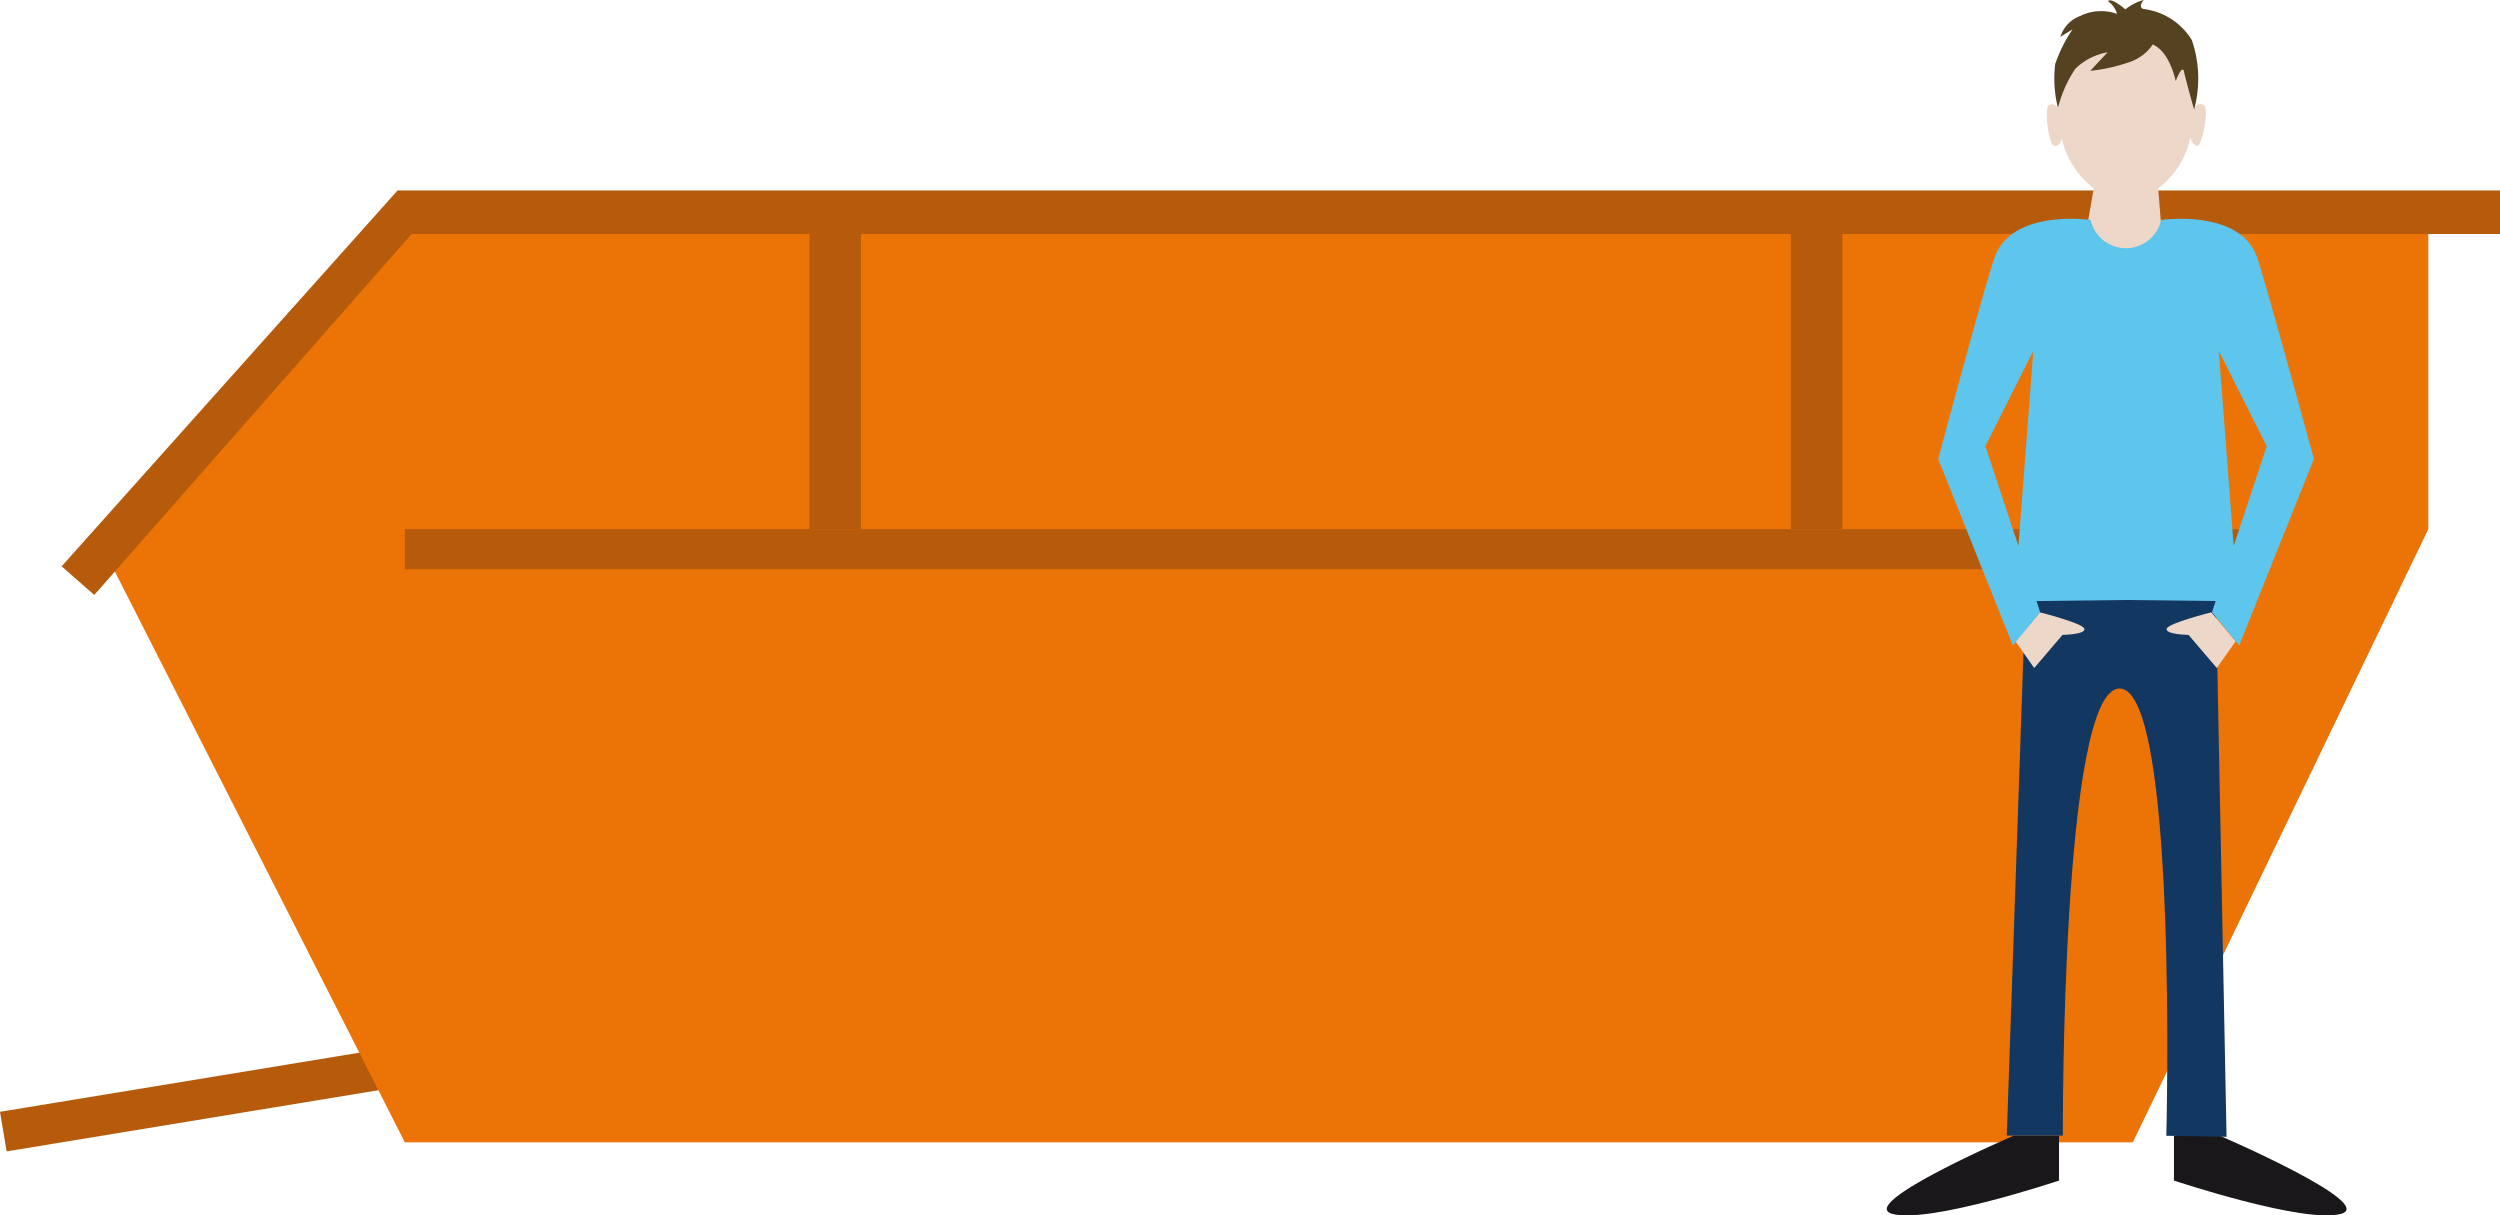 <svg xmlns="http://www.w3.org/2000/svg" width="144" height="70" viewBox="0 0 144 70">
  <title>7cbm-absetzcontainer-mit-klappe</title>
  <g id="Mitte_links" data-name="Mitte links">
    <g id="_7_cbm_Absetzcontainer_mit_Klappe" data-name="7 cbm Absetzcontainer mit Klappe">
      <g>
        <polygon points="31.38 61.22 0.38 66.32 0 64.04 31 58.94 31.38 61.22" fill="#b65b0c"/>
        <polygon points="23.32 12.89 6.55 32.79 23.32 65.8 122.85 65.8 139.87 30.48 139.87 12.89 23.32 12.89" fill="#ec7406"/>
        <polygon points="144 10.97 22.9 10.97 3.55 32.62 5.43 34.27 23.71 13.48 144 13.48 144 10.97" fill="#b65b0c"/>
        <rect x="23.32" y="30.48" width="106.14" height="2.31" fill="#b65b0c"/>
        <rect x="46.62" y="12.89" width="2.97" height="17.58" fill="#b65b0c"/>
        <rect x="103.15" y="12.89" width="2.97" height="17.58" fill="#b65b0c"/>
        <g>
          <path d="M116,65.41s-9.13,3.93-7,4.51S118.6,68,118.6,68V65.41Z" fill="#1a171b"/>
          <path d="M127.84,65.41s9.13,3.93,7,4.51S125.22,68,125.22,68V65.41Z" fill="#1a171b"/>
          <path d="M126.94,6.06c-.27-.17-.47,0-.59.23-.06-2.7-1.77-4.87-3.89-4.87s-3.81,2.16-3.89,4.85c-.12-.19-.31-.37-.57-.2s0,2.33.34,2.33.34-.23.42-.43a4.91,4.91,0,0,0,1.84,2.87l-.71,4.12,4.77.22-.35-4.33a4.92,4.92,0,0,0,1.85-2.91c.08.21.21.46.43.46S127.28,6.27,126.94,6.06Z" fill="#ecd7c8"/>
          <path d="M124,2.56a2.6,2.6,0,0,1-1.3,1,9.75,9.75,0,0,1-2.3.52l1-1.07a3.54,3.54,0,0,0-1.86.95,7,7,0,0,0-1,2.26,6.87,6.87,0,0,1-.16-2.53,8.24,8.24,0,0,1,1-2l-.7.43a1.87,1.87,0,0,1,1.14-1.2A2.72,2.72,0,0,1,121.94.8a1.3,1.3,0,0,0-.52-.73c.19-.24,1,.47,1,.47A2.86,2.86,0,0,1,123.48,0c-.38.46,0,.52,0,.52a3.8,3.8,0,0,1,2.77,1.79,6.83,6.83,0,0,1,.13,4s-.45-1.58-.6-2.26c-.14-.24-.46.62-.46.62S125,3,124,2.56Z" fill="#544221"/>
          <path d="M116.66,34.48l-1.07,30.93h3.23s-.1-25.75,3.27-25.75,2.69,25.76,2.69,25.76l3.47.06-.61-31.07Z" fill="#123862"/>
          <path d="M127.37,35.27s-2.49.62-2.57.95,1.26.35,1.26.35l1.63,1.91,1.08-1.54Z" fill="#ecd7c8"/>
          <path d="M117.49,35.27s2.49.62,2.57.95-1.26.35-1.26.35l-1.63,1.91-1.08-1.54Z" fill="#ecd7c8"/>
          <path d="M130,14.8c-1-2.79-5.52-2.13-5.52-2.13a2.08,2.08,0,0,1-4.06,0s-4.51-.66-5.52,2.13c-.55,1.51-3.26,11.64-3.26,11.64l4.3,10.74,1.57-1.91-.21-.65,5.16-.06,5.16.06-.21.65,1.57,1.91,4.3-10.74S130.52,16.31,130,14.8Zm-15.64,10.9,2.76-5.49-.86,11.24Zm14.3,5.75-.86-11.24,2.76,5.49Z" fill="#5ec5ed"/>
        </g>
      </g>
    </g>
  </g>
</svg>
